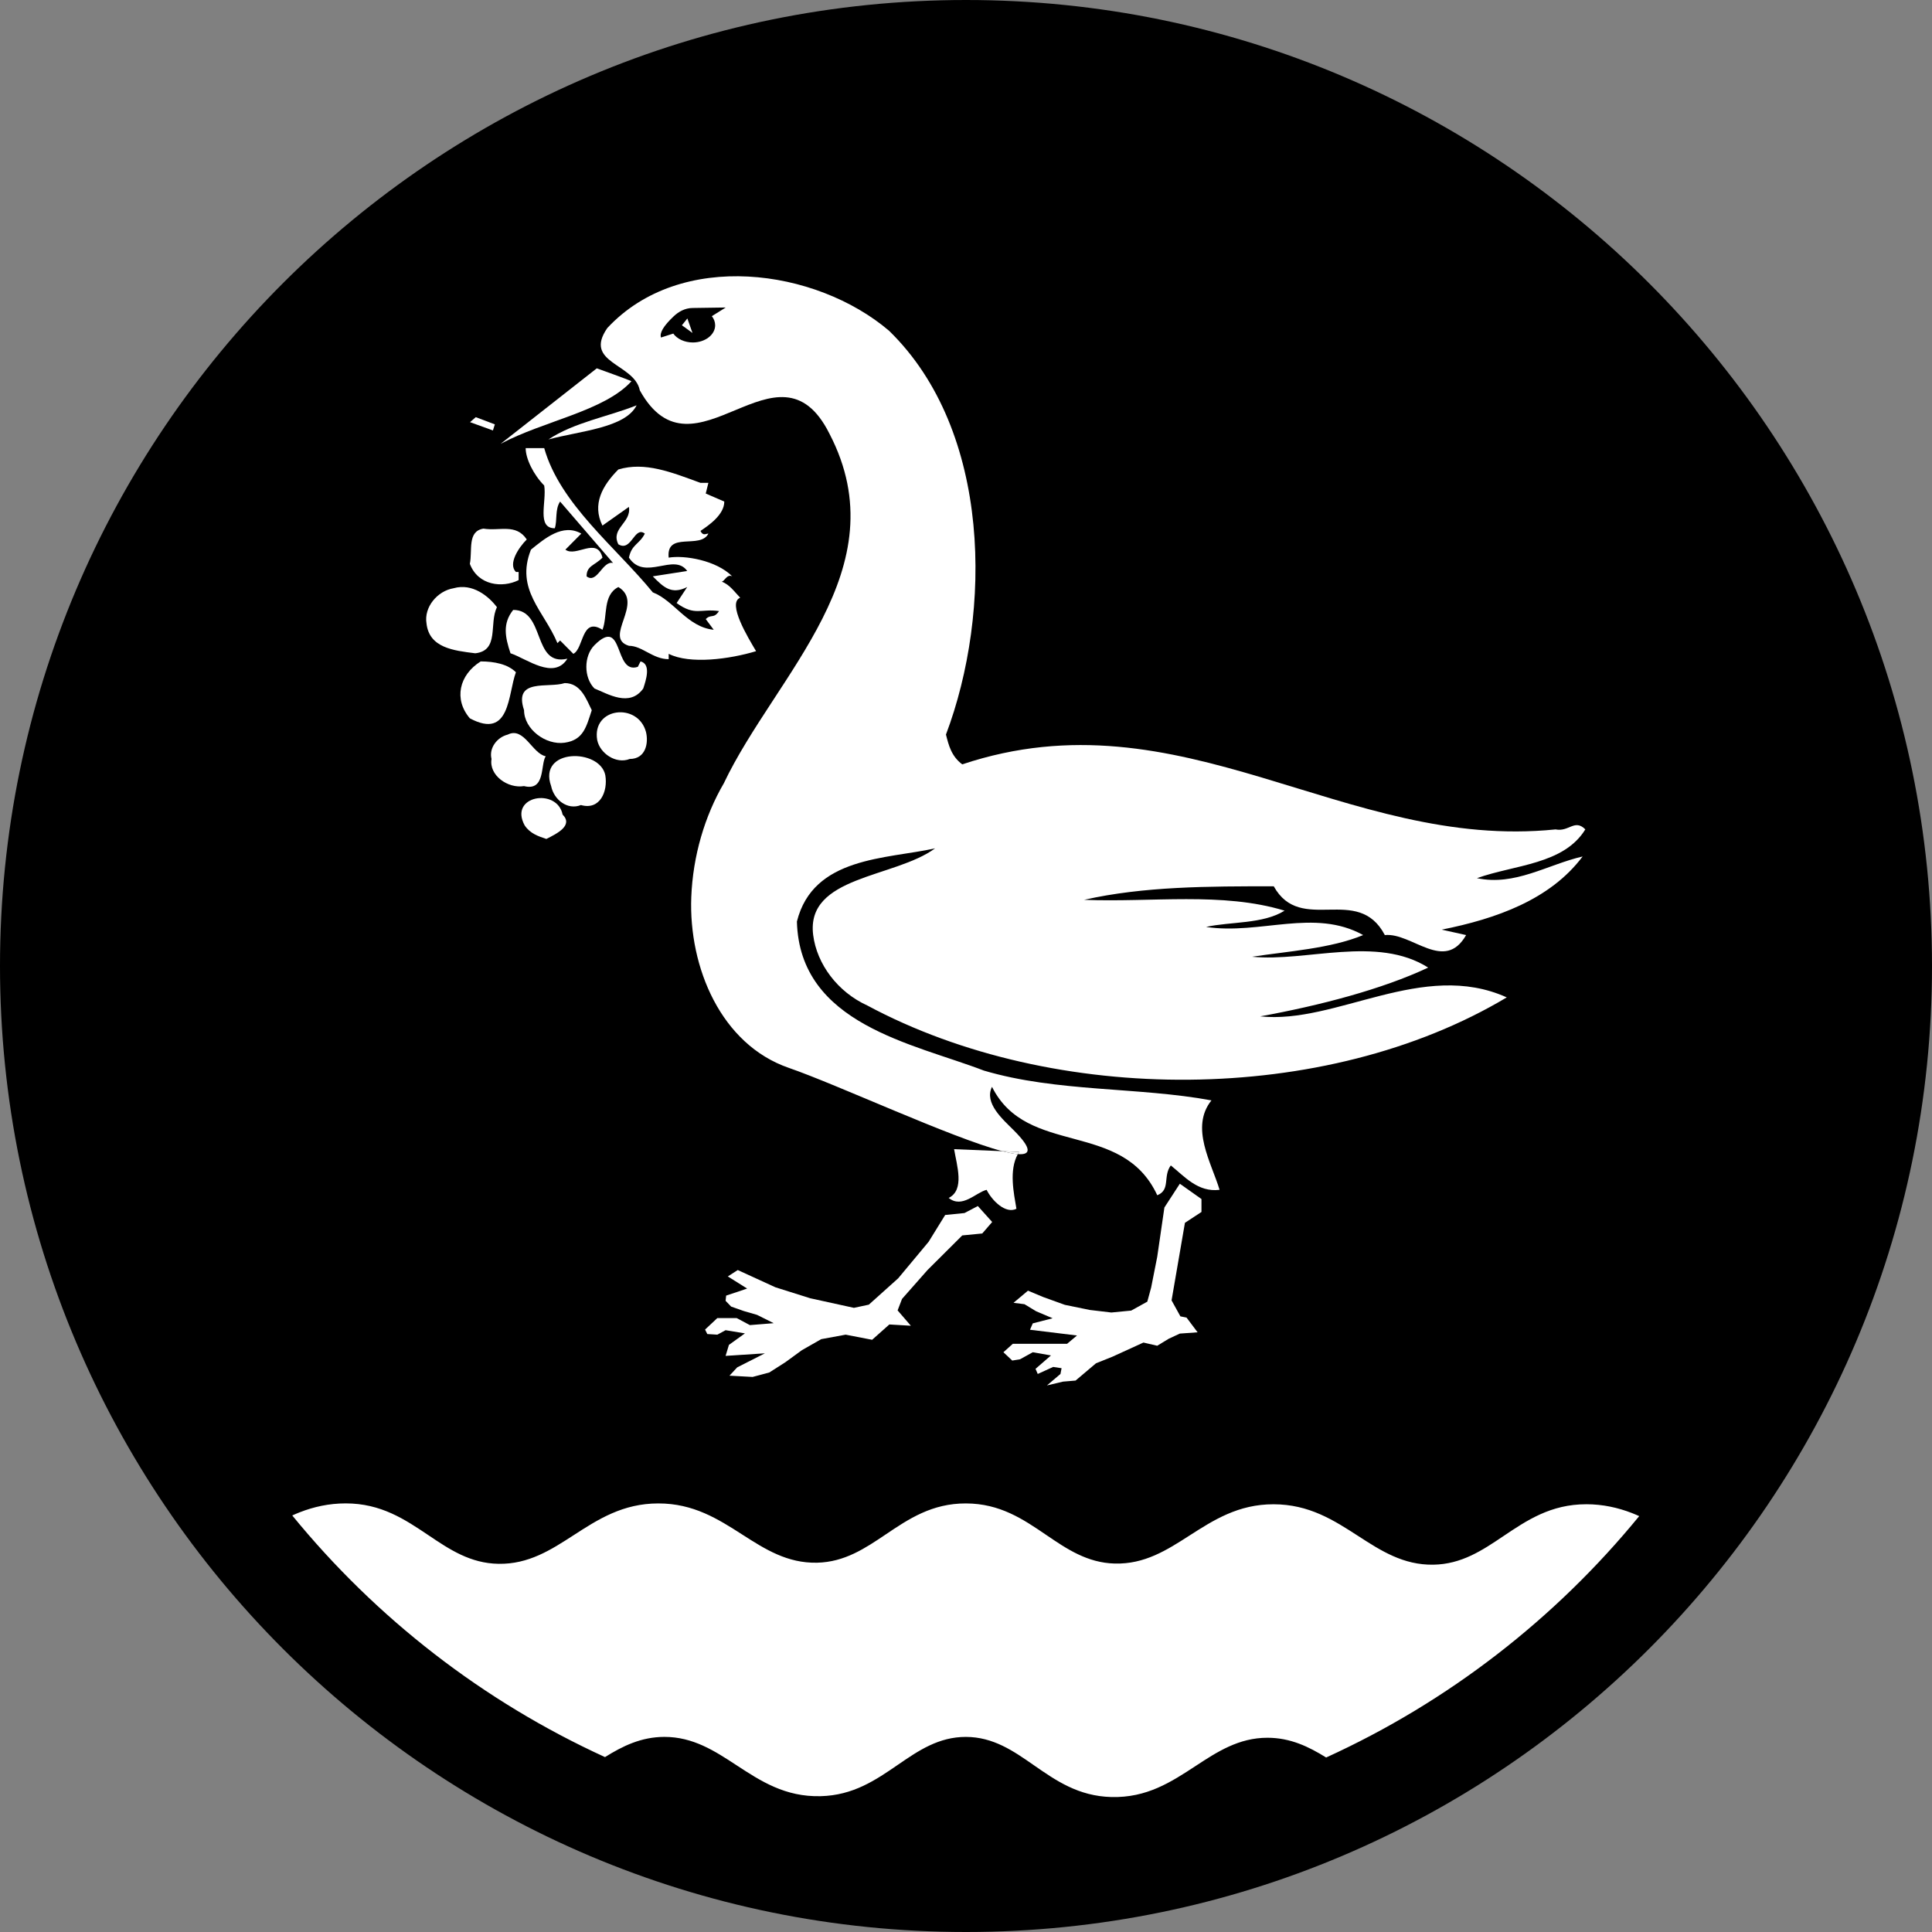 <?xml version="1.0" encoding="UTF-8"?> <svg xmlns="http://www.w3.org/2000/svg" xmlns:xlink="http://www.w3.org/1999/xlink" id="Layer_1" data-name="Layer 1" viewBox="0 0 1000 1000"><rect x="0" y="0" width="1000" height="1000" fill="#808080" stroke="none"/><defs><style> .cls-1 { fill: url(#radial-gradient); } .cls-2 { fill: #fff; } </style><radialGradient id="radial-gradient" cx="500" cy="500" fx="500" fy="500" r="500" gradientUnits="userSpaceOnUse"><stop offset="0" stop-color="hsl(122, 100%, 25%)"></stop><stop offset="1" stop-color="hsl(122, 100%, 19%)"></stop></radialGradient></defs><path class="cls-1" d="M500,0h0C775.96,0,1000,224.04,1000,500h0c0,275.96-224.04,500-500,500h0C224.04,1000,0,775.96,0,500H0C0,224.04,224.04,0,500,0Z"></path><g><path class="cls-2" d="M493.84,594.81c1.4,8.42,5.61,21.04-2.8,25.25,7.01,5.61,14.02-2.8,19.63-4.21,2.81,5.61,9.82,12.62,15.43,9.82-1.34-8.04-3.94-19.91.72-28.29-2.1-.16-4.8-.7-7.97-1.53l-25-1.04Z"></path><path class="cls-2" d="M820.58,429.3c-5.61-5.61-8.41,1.4-15.43,0-109.38,11.22-193.52-71.54-307.1-33.67-5.61-4.21-7.01-9.82-8.42-15.43,23.84-63.12,23.84-157.1-29.45-209-37.86-32.26-107.98-42.08-145.84-1.4-12.62,18.24,14.02,18.24,16.83,32.26,28.05,50.5,71.52-30.86,98.16,22.44,36.46,70.13-28.05,124.84-54.69,180.95-9.82,16.83-16.01,37.52-16.83,58.91-1.4,36.47,15.49,76.29,50.48,88.37,25.16,8.68,84.22,36.22,110.54,43.12l8.65.36c-.25.38-.47.77-.68,1.16,6.83.53,7.45-2.81-2.12-12.38-5.61-5.61-15.42-14.03-11.22-22.44,18.23,36.47,67.31,16.83,85.54,56.11,7.01-2.81,2.8-9.82,7.01-15.43,7.01,5.61,14.02,14.03,25.24,12.62-4.21-14.03-15.42-32.26-4.21-46.29-37.86-7.01-79.93-4.21-117.8-15.43-36.46-14.03-95.36-23.84-96.76-77.15,8.41-33.66,46.28-32.26,71.52-37.87-21.04,15.43-67.02,14.2-63.1,44.88,1.91,14.99,12.62,29.46,28.05,36.47,96.76,51.9,236.99,51.9,330.95-4.21-43.47-19.64-88.34,14.03-127.61,9.82,30.85-5.61,63.1-14.03,86.94-25.25-26.64-16.83-63.11-2.81-91.15-5.61,18.23-2.81,40.67-4.21,57.49-11.22-25.24-14.03-53.29,0-81.33-4.21,12.62-2.81,29.45-1.41,40.66-8.42-32.25-9.82-68.72-4.21-103.77-5.61,30.85-7.01,64.5-7.01,98.16-7.01,14.02,25.25,43.47-1.4,57.5,25.25,14.02-1.4,30.85,19.64,42.07,0l-12.62-2.81c28.05-5.61,56.09-15.43,72.92-37.87-18.23,4.21-35.06,15.43-54.69,11.22,19.63-7.01,44.87-7.01,56.09-25.25ZM370.17,168.33c0,4.93-5.18,8.93-11.56,8.93-4.35,0-8.15-1.85-10.12-4.6l-6.36,2.04c-.84-2.39,1.35-6.06,6.57-10.98,2.39-2.25,5.7-4.31,9.9-4.31l17.04-.25-7.2,4.49c1.09,1.36,1.72,2.97,1.72,4.69Z"></path><path class="cls-2" d="M518.85,595.86c3.17.83,5.86,1.36,7.97,1.53.22-.39.43-.79.68-1.16l-8.65-.36Z"></path><polygon class="cls-2" points="352.95 168.36 358.43 172.34 355.78 164.84 352.95 168.36"></polygon><path class="cls-2" d="M391.34,337.03c-4.11-6.92-15.08-24.89-8.22-27.66-2.74-2.76-5.48-6.91-9.6-8.3,1.37,0,2.74-4.15,5.48-2.76-8.22-8.3-24.68-11.06-32.9-9.68-1.37-13.83,16.45-4.15,20.56-12.44-1.37,0-2.74,1.38-4.11-1.38,4.11-2.77,12.34-8.3,12.34-15.21l-9.6-4.15,1.37-5.53h-4.11c-15.08-5.53-28.79-11.06-42.5-6.92-8.23,8.3-13.71,17.98-8.23,29.04l13.71-9.68c1.37,8.3-9.6,11.06-5.48,19.36,6.85,4.15,8.22-9.68,13.71-5.53-2.74,5.53-6.85,5.53-8.22,12.44,8.22,12.44,23.31-2.77,30.16,6.91l-17.82,2.77c5.48,5.53,9.6,9.68,17.82,5.53l-5.48,8.3c9.6,6.91,12.34,2.76,21.94,4.15-2.74,4.15-4.11,1.38-6.86,4.15l4.12,5.53c-13.71-1.38-20.56-15.21-31.53-19.36-19.19-23.51-47.99-45.63-56.21-74.67h-9.6c0,5.53,4.11,13.83,9.6,19.36,1.37,8.3-4.11,22.13,5.48,22.13,1.37-4.15,0-9.68,2.74-13.83l27.42,31.81c-5.48-1.38-8.23,11.06-13.71,6.91,0-5.53,4.11-5.53,8.22-9.68-2.74-11.06-13.71,0-19.19-4.15l8.23-8.3c-9.6-5.53-19.19,2.76-26.05,8.3-8.23,20.74,6.85,31.81,13.71,48.4l1.37-1.38,6.86,6.91c5.48-2.77,4.11-19.36,15.08-12.45,2.74-6.92,0-17.98,8.23-22.12,13.71,8.3-8.23,26.27,5.48,30.42,6.85,0,12.34,6.92,20.56,6.92v-2.77c10.97,5.53,31.53,2.77,45.24-1.38Z"></path><polygon class="cls-2" points="256.13 219.65 246.26 215.93 243.29 218.51 255.14 222.8 256.13 219.65"></polygon><path class="cls-2" d="M326.84,197.33c-2.01-1-17.95-6.68-17.95-6.68l-49.78,39.08c22.34-11.92,53.64-16.9,67.73-32.4Z"></path><path class="cls-2" d="M265.63,315.69c-5.61,7.02-4.2,14.03-1.4,22.44,8.41,2.81,22.44,14.03,29.45,2.81-18.23,4.21-11.22-25.25-28.05-25.25Z"></path><path class="cls-2" d="M268.44,300.26v-4.21h-1.4c-4.2-4.21,1.4-12.62,5.61-16.83-5.61-8.42-14.02-4.21-22.44-5.61-8.42,1.4-5.61,11.22-7.01,18.24,4.21,11.22,16.83,12.62,25.24,8.42Z"></path><path class="cls-2" d="M329.51,209.79c-14.72,5.89-32.39,8.84-45.64,17.67,16.2-4.42,39.76-5.89,45.64-17.67Z"></path><polygon class="cls-2" points="602.69 625 598.98 650.52 595.84 666.39 593.84 673.74 585.5 678.36 575.22 679.35 564.03 678.03 551.18 675.39 539.98 671.35 532.08 668.05 524.6 674.33 530.28 675.06 536.27 678.69 544.84 682.33 534.56 684.97 533.13 688.28 557.46 691.25 552.32 695.55 524.22 695.55 519.37 699.92 523.94 704.22 527.99 703.55 534.56 699.92 543.98 701.57 535.99 708.51 537.13 711.16 545.12 707.52 549.47 708.18 548.89 711.16 541.89 717.1 550.23 715.12 556.71 714.58 567.27 705.65 575.79 702.23 591.84 694.9 598.98 696.56 604.97 692.91 610.68 690.26 619.88 689.6 614.17 682 610.97 681.34 606.4 673.07 613.32 632.93 621.88 627.31 621.88 620.63 610.68 612.7 602.69 625"></polygon><path class="cls-2" d="M282.46,391.44c-7.01-1.4-11.22-15.43-19.63-11.22-5.61,1.4-9.82,7.01-8.42,12.63-1.4,8.42,8.42,15.43,16.83,14.03,11.22,2.81,8.41-11.22,11.22-15.43Z"></path><path class="cls-2" d="M331.54,342.34l-1.4,2.81c-12.62,4.21-7.01-26.65-22.44-11.22-5.61,5.61-5.61,16.83,0,22.44,7.01,2.81,18.23,9.82,25.24,0,1.4-4.21,4.21-12.63-1.4-14.03Z"></path><path class="cls-2" d="M309.11,383.02c1.4,7.01,9.82,12.62,16.83,9.82,8.41,0,9.82-8.42,8.41-14.03-4.21-15.43-28.05-12.62-25.24,4.21Z"></path><path class="cls-2" d="M271.25,367.59c0,9.82,11.22,18.24,21.03,16.83,9.82-1.4,11.22-8.41,14.02-16.83-2.8-5.61-5.61-14.03-14.02-14.03-8.41,2.81-26.64-2.81-21.03,14.03Z"></path><polygon class="cls-2" points="499.21 627.87 489.22 628.87 480.65 642.75 464.89 661.66 449.7 675.29 441.99 676.94 419.38 671.98 401.33 666.29 381.86 657.37 376.72 660.68 386.71 666.95 381.86 668.61 375.86 670.59 375.57 673.3 378.43 676.28 384.99 678.59 391.85 680.58 400.47 684.88 388.13 685.87 381.28 682.23 371.29 682.23 364.95 688.18 366.09 690.49 371.29 690.82 375.57 688.51 385.57 690.16 377.29 696.11 375.57 701.8 395.9 700.48 381.57 707.75 377.57 712.05 389.56 712.7 398.19 710.39 406.47 705.11 415.09 698.83 425.08 693.14 437.71 690.82 451.41 693.47 460.32 685.54 471.46 686.2 464.6 678.26 466.89 672.31 480.08 657.37 498.07 639.45 508.41 638.45 513.55 632.5 506.12 624.24 499.21 627.87"></polygon><path class="cls-2" d="M285.27,406.87c1.4,7.01,8.41,12.63,15.42,9.82,9.82,2.81,14.03-7.01,12.62-15.43-2.8-14.03-35.06-14.03-28.05,5.61Z"></path><path class="cls-2" d="M257.22,314.29c-4.21-5.61-12.62-12.62-22.44-9.82-8.42,1.4-15.43,9.82-14.02,18.24,1.4,12.62,14.02,14.03,25.24,15.43,12.62-1.4,7.01-15.43,11.22-23.85Z"></path><path class="cls-2" d="M271.57,427.23c2.81,4.21,7.01,5.61,11.22,7.01,5.61-2.81,14.02-7.01,8.41-12.62-2.8-14.03-28.05-9.82-19.63,5.61Z"></path><path class="cls-2" d="M267.04,347.96c-4.2-4.21-11.22-5.61-18.23-5.61-11.22,7.01-14.02,19.64-5.61,29.46,21.04,11.22,19.63-12.62,23.84-23.85Z"></path></g><path class="cls-2" d="M821.01,778.6c-18.31,0-30.64,8.29-42.95,16.56-10.78,7.25-21.55,14.49-36.16,14.72-15.54.25-27.15-7.25-38.78-14.77-12.73-8.23-25.5-16.48-43.93-16.5-18.25-.02-30.95,8.13-43.6,16.24-11.59,7.44-23.14,14.85-38.61,14.44-14.23-.37-24.82-7.58-35.37-14.75-12.01-8.18-23.99-16.33-41.64-16.37-17.61-.04-29.6,8.02-41.63,16.12-10.55,7.1-21.15,14.23-35.37,14.56-15.45.36-27-7.03-38.59-14.45-12.66-8.11-25.37-16.24-43.63-16.23-18.43.01-31.2,8.27-43.93,16.5-11.63,7.52-23.24,15.02-38.78,14.76-14.61-.23-25.38-7.47-36.16-14.72-12.31-8.27-24.64-16.56-42.94-16.56-8.71,0-16.61,1.81-23.7,4.57-1.36.53-2.67,1.09-3.97,1.68,43.4,53.16,98.72,96.2,161.88,125.07,9.1-5.69,18.71-10.44,30.73-10.46,14.9-.01,26.09,7.31,37.24,14.61,12.65,8.27,25.25,16.52,43.6,16.08,16.95-.41,28.57-8.38,40.13-16.32h0c10.5-7.2,20.97-14.39,35.12-14.36,14.13.03,24.58,7.29,35.05,14.58,11.55,8.03,23.14,16.09,40.2,16.54,18.36.48,30.97-7.78,43.63-16.07,11.14-7.3,22.34-14.63,37.21-14.61,11.85.01,21.36,4.63,30.35,10.22,63.21-28.81,118.58-71.81,162.04-124.94-1.25-.56-2.52-1.11-3.82-1.61-7.08-2.74-14.95-4.54-23.62-4.54Z"></path></svg> 